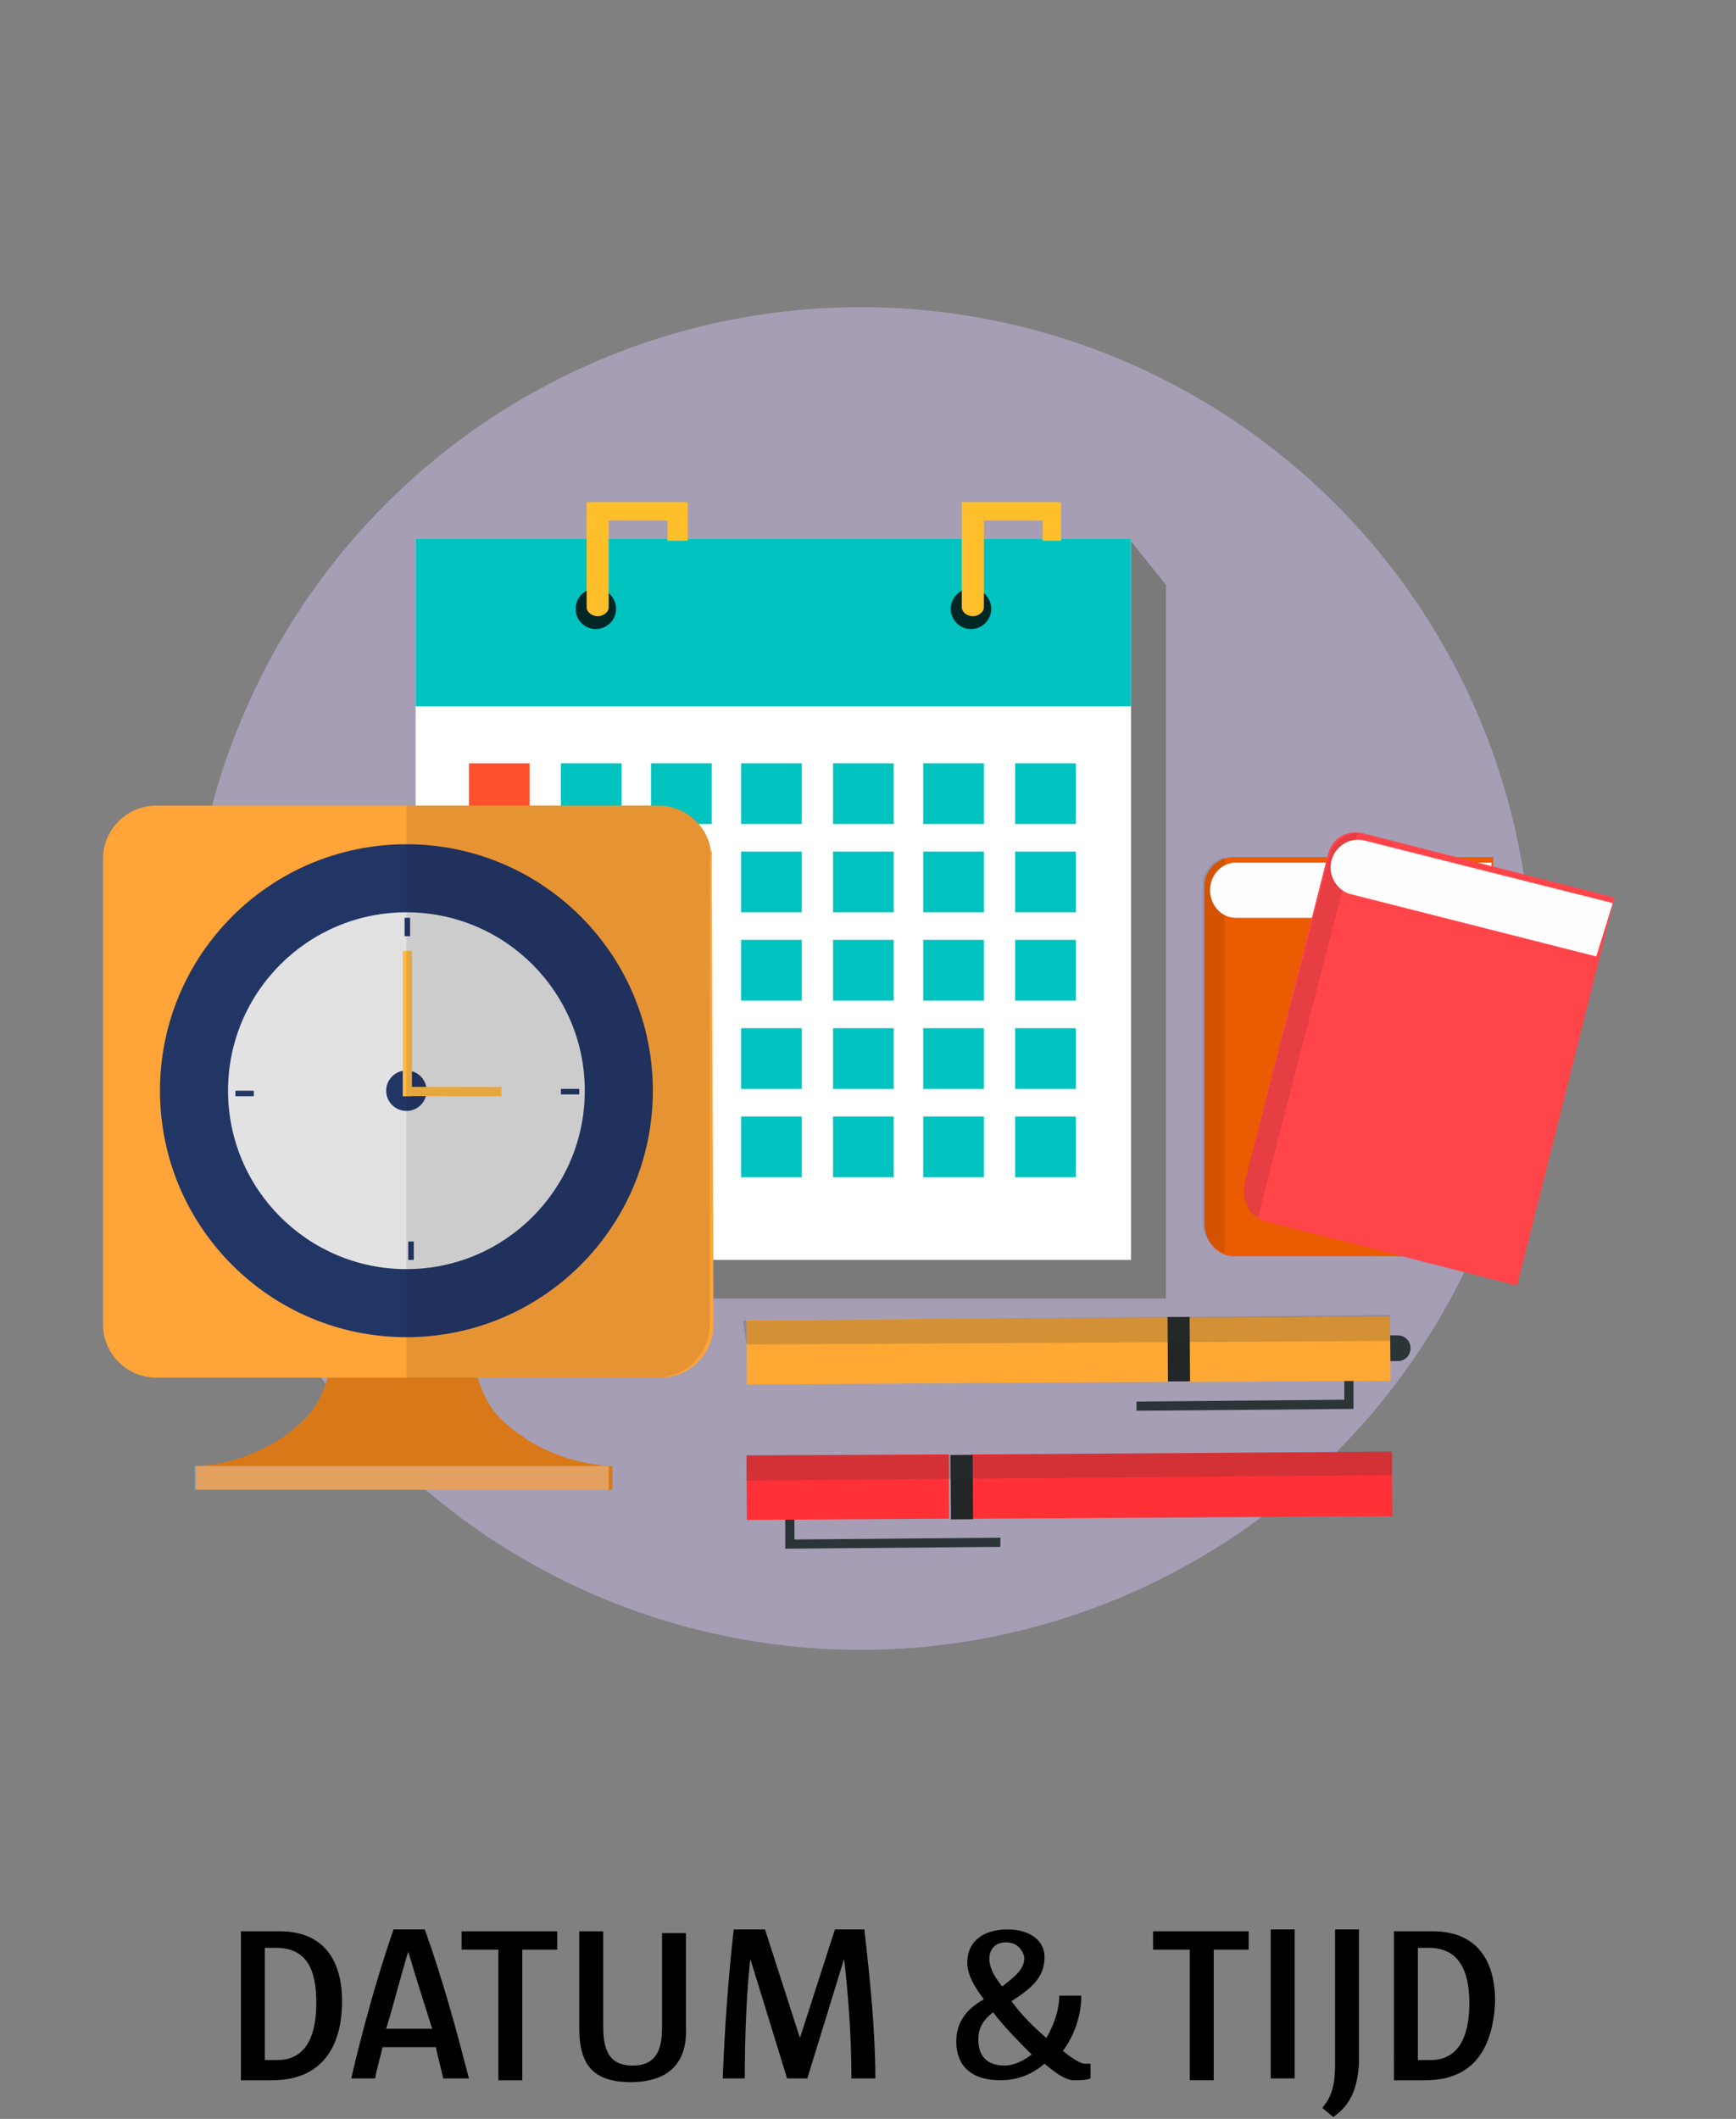 <?xml version="1.0" encoding="utf-8"?>
<!-- Generator: Adobe Illustrator 21.1.0, SVG Export Plug-In . SVG Version: 6.00 Build 0)  -->
<svg version="1.1" id="Laag_1" xmlns="http://www.w3.org/2000/svg" xmlns:xlink="http://www.w3.org/1999/xlink" x="0px" y="0px"
	 viewBox="0 0 94.4 115.2" style="enable-background:new 0 0 94.4 115.2;" xml:space="preserve">
<rect x="0" y="0" width="94.4" height="115.2" fill="#808080" stroke="none"/>
<style type="text/css">
	.st0{fill:#A59EB5;}
	.st1{fill:#7A7A7A;}
	.st2{fill:#FFFFFF;}
	.st3{fill:#00C3C0;}
	.st4{opacity:0.8;enable-background:new    ;}
	.st5{fill:#FFBF2B;}
	.st6{fill:#FF512B;}
	.st7{fill:#D87819;}
	.st8{opacity:0.3;fill:#FFFFFF;enable-background:new    ;}
	.st9{fill:#FFA438;}
	.st10{fill:#223666;}
	.st11{fill:#E2E2E2;}
	.st12{fill:#FFB945;}
	.st13{opacity:0.1;enable-background:new    ;}
	.st14{fill:#2B3437;}
	.st15{fill:#FF3137;}
	.st16{fill:#232526;}
	.st17{opacity:0.2;fill:#2B3437;enable-background:new    ;}
	.st18{fill:#FFA834;}
	.st19{fill:#EB5B00;}
	.st20{fill:#FFFEFE;}
	.st21{fill:#FF454A;}
</style>
<g>
	<path d="M14.8,113.1c-0.6,0-1.2,0-1.7,0V105c0.7,0,1.4,0,2.1,0c2.5,0,3.4,1.7,3.4,3.8C18.6,111.4,17.4,113.1,14.8,113.1z M15,105.9
		c-0.2,0-0.4,0-0.6,0v6.1c0.2,0,0.5,0,0.7,0c1.4,0,2.1-1.1,2.1-3.1C17.2,107.1,16.7,105.9,15,105.9z"/>
	<path d="M24.1,113c-0.1-0.5-0.3-1.2-0.4-1.7h-2.9c-0.1,0.5-0.3,1.1-0.4,1.7h-1.3c0.6-2.6,1.4-5.5,2.3-8.1h1.7
		c1,2.8,1.7,5.4,2.4,8.1H24.1z M22.2,106.1c-0.4,1.3-0.8,2.9-1.2,4.2h2.5C23.1,109,22.6,107.5,22.2,106.1z"/>
	<path d="M28.4,106v7.1h-1.3V106h-2v-1h5.2v1H28.4z"/>
	<path d="M34.3,113.2c-1.9,0-2.8-0.8-2.8-2.9V105h1.3v5.2c0,1.5,0.5,2.1,1.6,2.1c1,0,1.6-0.5,1.6-2v-5.2h1.3v5.1
		C37.4,112.3,36.2,113.2,34.3,113.2z"/>
	<path d="M46.3,113c0-2.4-0.2-4.8-0.4-6.5l0,0l-2,6.5h-1.1l-2-6.5l0,0c-0.2,1.8-0.3,4.1-0.3,6.5h-1.2c0.1-2.6,0.3-5.5,0.6-8.1h1.7
		l1.9,5.9l0,0l1.9-5.9H47c0.3,2.6,0.6,5.5,0.6,8.1H46.3z"/>
	<path d="M58.4,113.1c-0.4,0-0.9-0.3-1.6-0.9c-0.7,0.6-1.5,0.9-2.4,0.9c-1.7,0-2.4-0.9-2.4-2.1c0-1.1,0.6-1.8,1.5-2.3
		c-0.6-0.8-0.9-1.4-0.9-2c0-1.1,0.8-1.8,2.2-1.8c1.2,0,2,0.6,2,1.5c0,1.1-0.7,1.7-1.8,2.4c0.5,0.7,1.2,1.4,1.9,2
		c0.4-0.7,0.7-1.5,0.7-2.3h1.2c0,1.1-0.4,2.2-1,3c0.6,0.5,1,0.7,1.2,0.7h0.3v0.8C59,113.1,58.8,113.1,58.4,113.1z M54,109.4
		c-0.5,0.4-0.8,0.8-0.8,1.5c0,0.9,0.5,1.4,1.4,1.4c0.6,0,1.1-0.3,1.5-0.6C55.4,111,54.6,110.2,54,109.4z M54.7,105.6
		c-0.6,0-0.9,0.4-0.9,0.9c0,0.4,0.2,0.9,0.7,1.5c0.9-0.7,1.2-1,1.2-1.6C55.6,106,55.3,105.6,54.7,105.6z"/>
	<path d="M66,106v7.1h-1.3V106h-2v-1h5.2v1H66z"/>
	<path d="M69.1,113v-8.1h1.3v8.1H69.1z"/>
	<path d="M72.5,115.1l-0.6-0.5c0.6-0.7,0.7-1.4,0.7-2.5v-7.2h1.3v7.3C73.8,113.5,73.5,114.4,72.5,115.1z"/>
	<path d="M77.5,113.1c-0.6,0-1.2,0-1.7,0V105c0.7,0,1.4,0,2.1,0c2.5,0,3.4,1.7,3.4,3.8C81.2,111.4,80.1,113.1,77.5,113.1z
		 M77.7,105.9c-0.2,0-0.4,0-0.6,0v6.1c0.2,0,0.5,0,0.7,0c1.4,0,2.1-1.1,2.1-3.1C79.9,107.1,79.3,105.9,77.7,105.9z"/>
</g>
<g>
	<circle class="st0" cx="46.8" cy="53.2" r="36.5"/>
	<g id="Schedule_2_">
		<g id="Calender">
			<polygon class="st1" points="63.4,70.6 24.6,70.6 22.6,68.5 24.6,31.4 61.4,29.3 63.4,31.8 			"/>
			<rect x="22.6" y="29.3" class="st2" width="38.9" height="39.2"/>
			<rect x="22.6" y="29.3" class="st3" width="38.9" height="9.1"/>
			<circle class="st4" cx="32.4" cy="33.1" r="1.1"/>
			<circle class="st4" cx="52.8" cy="33.1" r="1.1"/>
			<path class="st5" d="M36.2,27.3h-4.3V33l0,0l0,0c0,0.3,0.3,0.5,0.6,0.5s0.6-0.2,0.6-0.5l0,0l0,0v-4.7h3.2v1.1h1.1v-1.1v-1
				C37.5,27.3,36.2,27.3,36.2,27.3z"/>
			<path class="st5" d="M56.6,27.3h-4.3V33l0,0l0,0c0,0.3,0.3,0.5,0.6,0.5s0.6-0.2,0.6-0.5l0,0l0,0v-4.7h3.2v1.1h1v-1.1v-1
				C57.7,27.3,56.6,27.3,56.6,27.3z"/>
			<g>
				<g>
					<rect x="25.5" y="41.5" class="st6" width="3.3" height="3.3"/>
					<rect x="30.5" y="41.5" class="st3" width="3.3" height="3.3"/>
					<rect x="35.4" y="41.5" class="st3" width="3.3" height="3.3"/>
					<rect x="40.3" y="41.5" class="st3" width="3.3" height="3.3"/>
					<rect x="45.3" y="41.5" class="st3" width="3.3" height="3.3"/>
					<rect x="50.2" y="41.5" class="st3" width="3.3" height="3.3"/>
					<rect x="55.2" y="41.5" class="st3" width="3.3" height="3.3"/>
				</g>
				<g>
					<rect x="25.5" y="46.3" class="st3" width="3.3" height="3.3"/>
					<rect x="30.5" y="46.3" class="st3" width="3.3" height="3.3"/>
					<rect x="35.4" y="46.3" class="st3" width="3.3" height="3.3"/>
					<rect x="40.3" y="46.3" class="st3" width="3.3" height="3.3"/>
					<rect x="45.3" y="46.3" class="st3" width="3.3" height="3.3"/>
					<rect x="50.2" y="46.3" class="st3" width="3.3" height="3.3"/>
					<rect x="55.2" y="46.3" class="st3" width="3.3" height="3.3"/>
				</g>
				<g>
					<rect x="25.5" y="51.1" class="st3" width="3.3" height="3.3"/>
					<rect x="30.5" y="51.1" class="st3" width="3.3" height="3.3"/>
					<rect x="35.4" y="51.1" class="st3" width="3.3" height="3.3"/>
					<rect x="40.3" y="51.1" class="st3" width="3.3" height="3.3"/>
					<rect x="45.3" y="51.1" class="st3" width="3.3" height="3.3"/>
					<rect x="50.2" y="51.1" class="st3" width="3.3" height="3.3"/>
					<rect x="55.2" y="51.1" class="st3" width="3.3" height="3.3"/>
				</g>
				<g>
					<rect x="25.5" y="55.9" class="st3" width="3.3" height="3.3"/>
					<rect x="30.5" y="55.9" class="st3" width="3.3" height="3.3"/>
					<rect x="35.4" y="55.9" class="st3" width="3.3" height="3.3"/>
					<rect x="40.3" y="55.9" class="st3" width="3.3" height="3.3"/>
					<rect x="45.3" y="55.9" class="st3" width="3.3" height="3.3"/>
					<rect x="50.2" y="55.9" class="st3" width="3.3" height="3.3"/>
					<rect x="55.2" y="55.9" class="st3" width="3.3" height="3.3"/>
				</g>
				<g>
					<rect x="25.5" y="60.7" class="st3" width="3.3" height="3.3"/>
					<rect x="30.5" y="60.7" class="st3" width="3.3" height="3.3"/>
					<rect x="35.4" y="60.7" class="st3" width="3.3" height="3.3"/>
					<rect x="40.3" y="60.7" class="st3" width="3.3" height="3.3"/>
					<rect x="45.3" y="60.7" class="st3" width="3.3" height="3.3"/>
					<rect x="50.2" y="60.7" class="st3" width="3.3" height="3.3"/>
					<rect x="55.2" y="60.7" class="st3" width="3.3" height="3.3"/>
				</g>
			</g>
		</g>
		<g id="Clock">
			<path class="st7" d="M27.4,77.3c-2.7-2.4-1.5-7.9-1.5-7.9h-4h-4c0,0,1.2,5.5-1.5,7.9c-2.5,2.4-5.7,2.4-5.7,2.4V81H22h11.3v-1.3
				C33.2,79.7,30,79.7,27.4,77.3z"/>
			<rect x="10.6" y="79.7" class="st8" width="22.5" height="1.3"/>
			<path class="st9" d="M38.8,72c0,1.6-1.3,2.9-2.9,2.9H8.5c-1.6,0-2.9-1.3-2.9-2.9V46.7c0-1.6,1.3-2.9,2.9-2.9h27.3
				c1.6,0,2.9,1.3,2.9,2.9L38.8,72L38.8,72z"/>
			<circle class="st10" cx="22.1" cy="59.3" r="13.4"/>
			<circle class="st11" cx="22.1" cy="59.3" r="9.7"/>
			<circle class="st10" cx="22.1" cy="59.3" r="1.1"/>
			<g>
				<rect x="21.9" y="51.7" class="st12" width="0.5" height="7.9"/>
			</g>
			<g>
				
					<rect x="24.4" y="56.7" transform="matrix(1.567244e-03 -1 1 1.567244e-03 -34.774 83.902)" class="st12" width="0.5" height="5.3"/>
			</g>
			<rect x="12.8" y="59.3" class="st10" width="1" height="0.3"/>
			<rect x="22" y="49.9" class="st10" width="0.3" height="1"/>
			<rect x="22.2" y="67.5" class="st10" width="0.3" height="1"/>
			<rect x="30.5" y="59.2" class="st10" width="1" height="0.3"/>
			<path class="st13" d="M35.8,43.8H22.1v31.1h13.6c1.6,0,2.9-1.3,2.9-2.9V46.7C38.8,45.1,37.4,43.8,35.8,43.8z"/>
		</g>
		<g id="Pen">
			<g>
				<g>
					<polygon class="st14" points="54.4,84.1 54.4,83.6 43.2,83.7 43.2,82.1 42.7,82.1 42.7,84.2 					"/>
				</g>
				
					<rect x="40.6" y="79.1" transform="matrix(1 -6.327076e-03 6.327076e-03 1 -0.511 0.293)" class="st15" width="11" height="3.5"/>
				
					<rect x="52.8" y="79" transform="matrix(1 -6.247932e-03 6.247932e-03 1 -0.503 0.403)" class="st15" width="22.9" height="3.5"/>
				
					<rect x="51.7" y="79.1" transform="matrix(1 -6.274686e-03 6.274686e-03 1 -0.506 0.33)" class="st16" width="1.2" height="3.5"/>
				<polygon class="st17" points="40.6,80.5 40.6,79.1 51.6,79.1 52.8,79.1 75.7,78.9 75.7,80.2 				"/>
			</g>
			<g>
				<g>
					<polygon class="st14" points="61.8,76.7 61.8,76.2 73.1,76.1 73.1,74.5 73.6,74.5 73.6,76.6 					"/>
				</g>
				<path class="st14" d="M74.8,74c-0.4,0-0.7-0.3-0.7-0.7l0,0c0-0.4,0.3-0.7,0.7-0.7H76c0.4,0,0.7,0.3,0.7,0.7l0,0
					c0,0.4-0.3,0.7-0.7,0.7H74.8z"/>
				
					<rect x="64.6" y="71.6" transform="matrix(1 -6.248080e-03 6.248080e-03 1 -0.457 0.439)" class="st18" width="11" height="3.5"/>
				
					<rect x="40.6" y="71.7" transform="matrix(1 -6.390847e-03 6.390847e-03 1 -0.468 0.334)" class="st18" width="22.9" height="3.5"/>
				
					<rect x="63.5" y="71.6" transform="matrix(1 -6.275141e-03 6.275141e-03 1 -0.459 0.404)" class="st16" width="1.2" height="3.5"/>
				<polygon class="st17" points="75.6,72.9 75.6,71.5 64.6,71.6 63.3,71.6 40.4,71.8 40.6,73.1 				"/>
			</g>
		</g>
		<g id="Books">
			<g id="Book1">
				<path class="st19" d="M81.2,46.6H67.1c-0.9,0-1.6,0.7-1.6,1.6v18.2l0,0v0.1c0,1,0.7,1.8,1.6,1.8h14.1V46.6z"/>
				<path class="st13" d="M66.6,46.6c-0.7,0.2-1.2,0.8-1.2,1.5v18.2l0,0v0.1c0,0.8,0.5,1.5,1.2,1.7V46.6z"/>
				<path class="st20" d="M81.1,46.9H67.2c-0.8,0-1.4,0.7-1.4,1.5s0.6,1.5,1.4,1.5h13.9V46.9z"/>
			</g>
			<g id="Book1_1_">
				<path class="st21" d="M87.8,48.8l-13.7-3.5c-0.9-0.2-1.7,0.3-1.9,1.2l-4.5,17.7l0,0v0.1c-0.2,0.9,0.3,1.9,1.1,2.1l13.7,3.5
					L87.8,48.8z"/>
				<path class="st13" d="M73.8,45.3c-0.7,0-1.3,0.5-1.5,1.2l-4.6,17.7l0,0v0.1c-0.2,0.8,0.1,1.6,0.7,1.9L73.8,45.3z"/>
				<path class="st20" d="M87.7,49.1l-13.5-3.4c-0.8-0.2-1.6,0.3-1.8,1.1c-0.2,0.8,0.3,1.6,1,1.8L86.8,52L87.7,49.1z"/>
			</g>
		</g>
	</g>
</g>
</svg>
